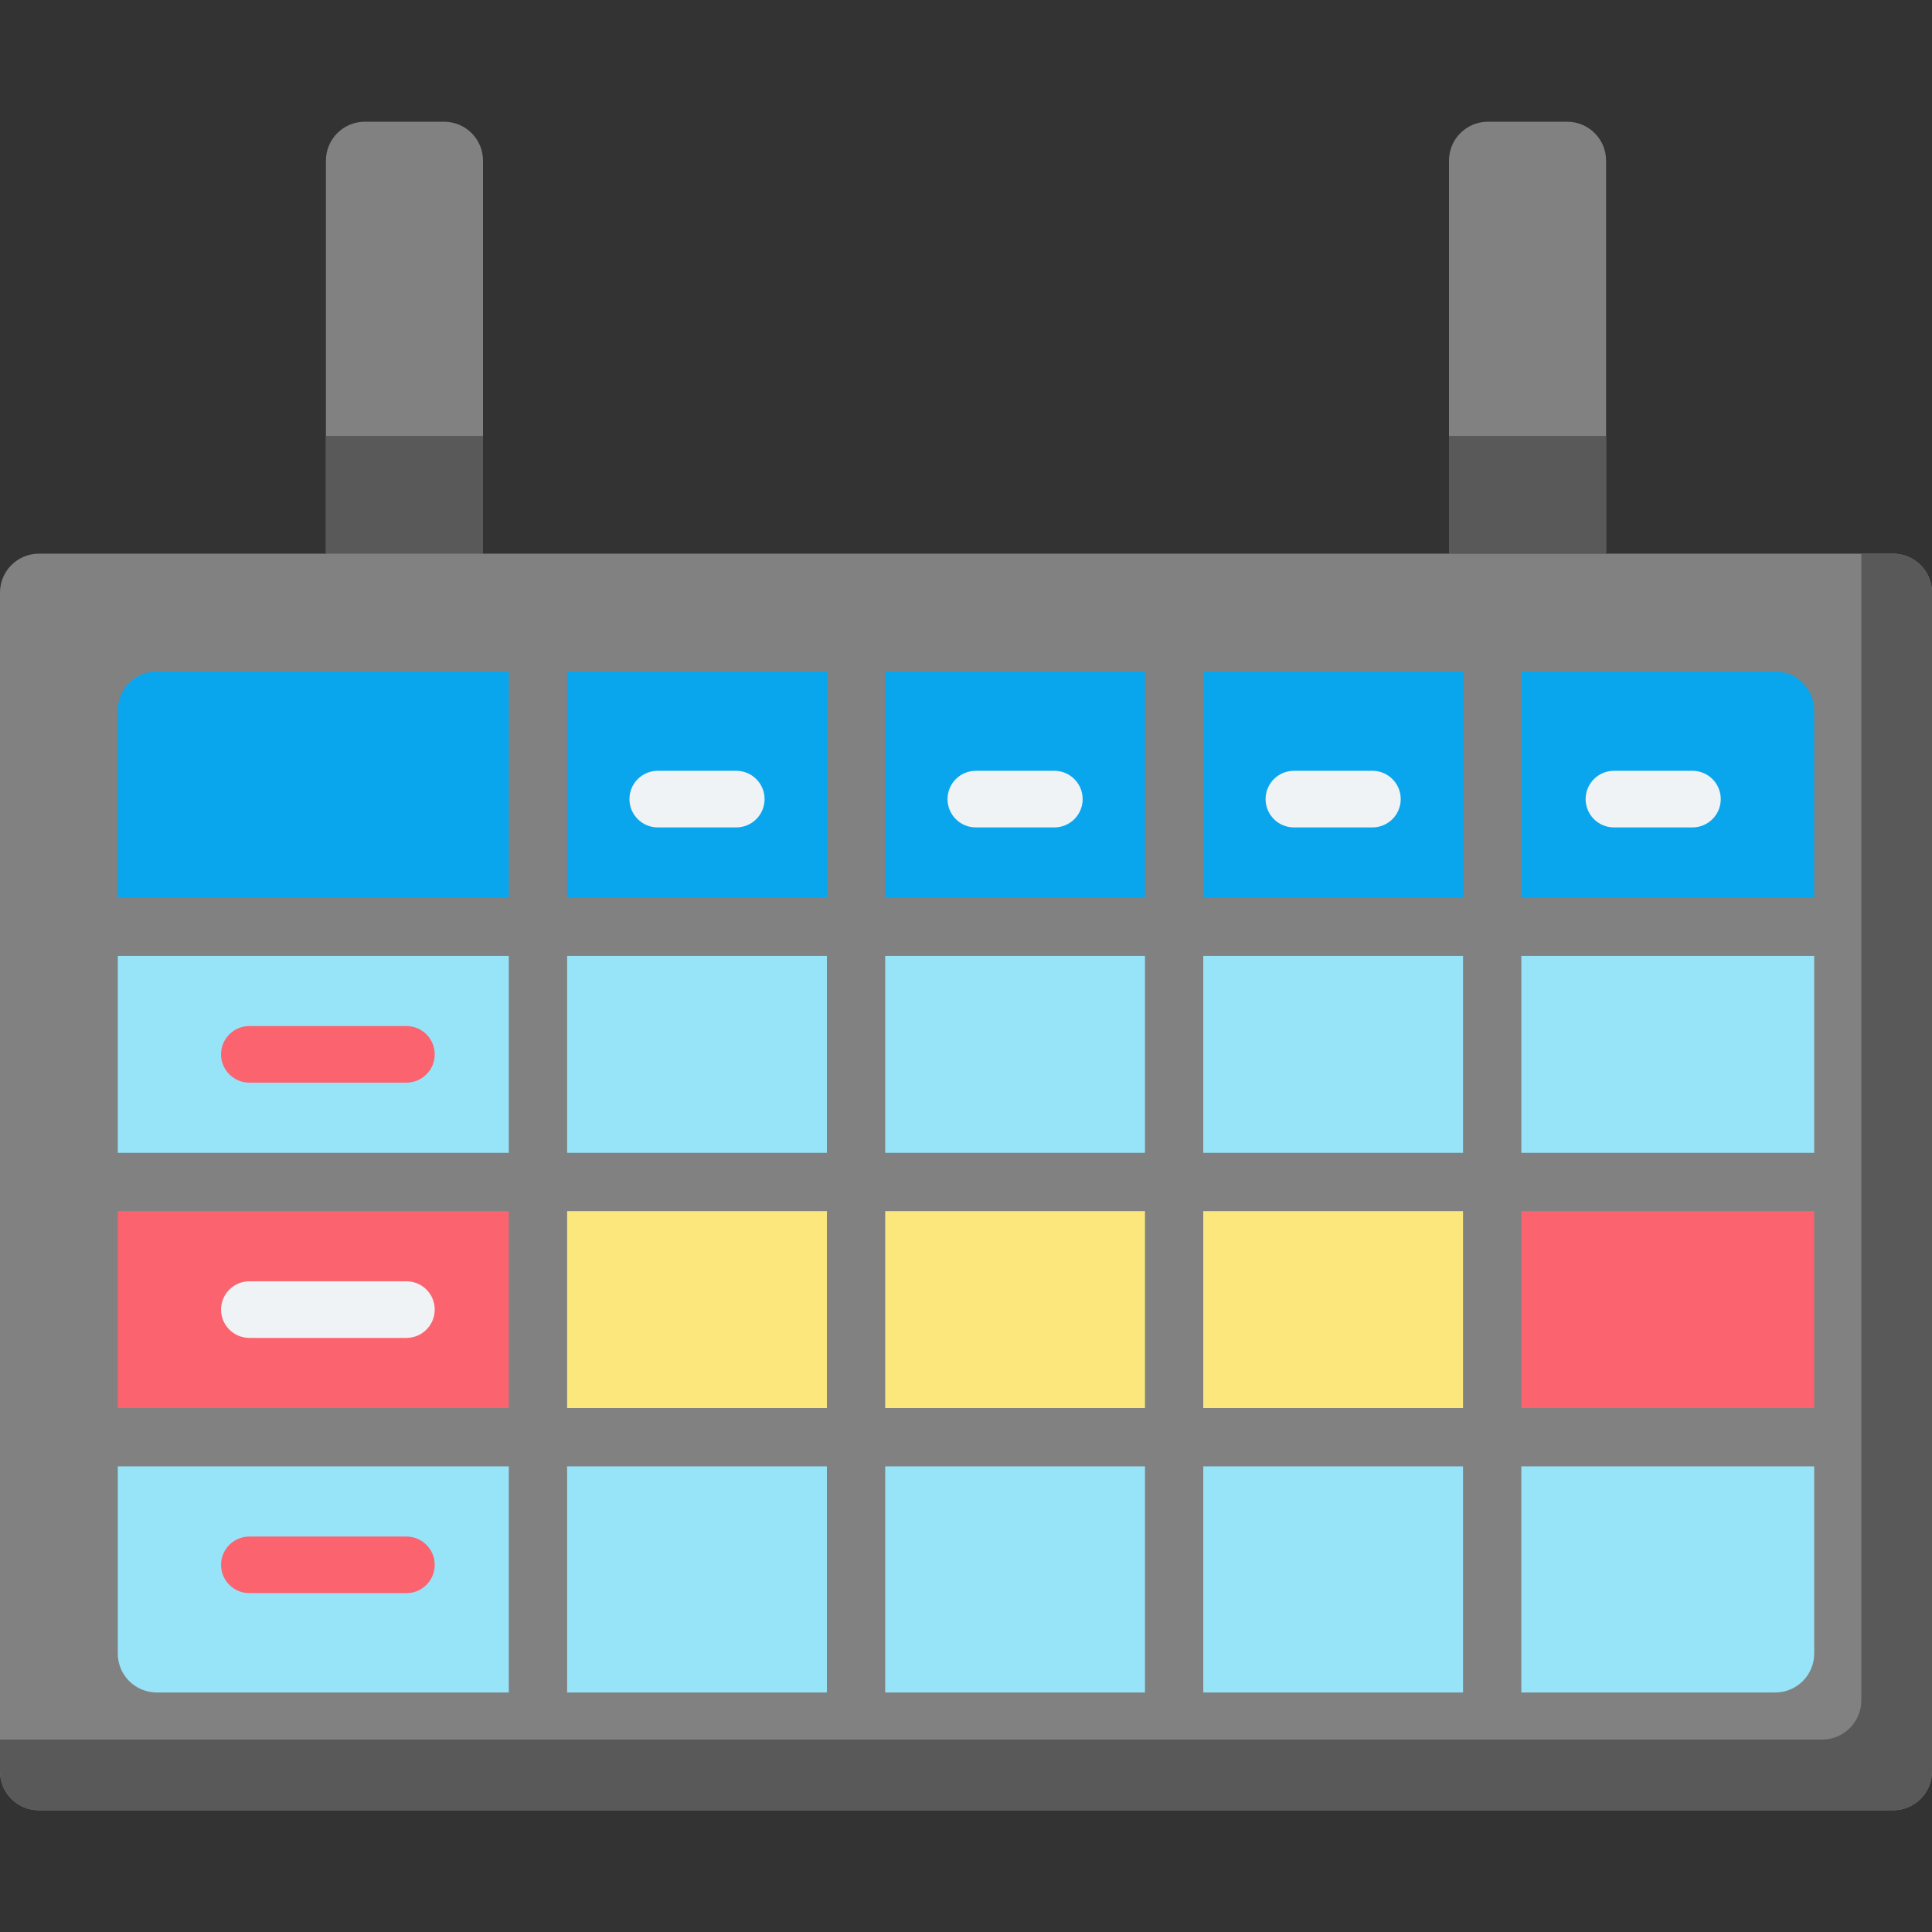 <svg id="Capa_1" enable-background="new 0 0 512 512" height="512" viewBox="0 0 512 512" width="512" xmlns="http://www.w3.org/2000/svg"><rect x="0" y="0" width="512" height="512" fill="#333333" stroke="none"/><g><path d="m128 146.732v-104.17c0-5.69-4.612-10.302-10.302-10.302h-21.022c-5.69 0-10.302 4.612-10.302 10.302v104.17z" fill="#818181"/><path d="m86.374 115.512h41.626v31.22h-41.626z" fill="#595959"/><path d="m0 157.034v312.404c0 5.69 4.612 10.302 10.302 10.302h491.396c5.69 0 10.302-4.612 10.302-10.302v-312.404c0-5.69-4.612-10.302-10.302-10.302h-491.396c-5.69 0-10.302 4.612-10.302 10.302z" fill="#818181"/><path d="m493.268 146.732v303.87c0 5.747-4.659 10.406-10.406 10.406h-482.862v8.43c0 5.69 4.612 10.302 10.302 10.302h491.396c5.69 0 10.302-4.612 10.302-10.302v-312.404c0-5.69-4.612-10.302-10.302-10.302z" fill="#595959"/><path d="m31.22 245.593v-57.34c0-5.69 4.612-10.302 10.302-10.302h428.957c5.69 0 10.302 4.612 10.302 10.302v57.34z" fill="#09a6ee"/><path d="m31.22 245.593h449.561v67.642h-449.561z" fill="#97e4f9"/><path d="m395.447 313.236h85.333v67.642h-85.333z" fill="#fb636f"/><path d="m384 146.732v-104.17c0-5.69 4.612-10.302 10.302-10.302h21.022c5.69 0 10.302 4.612 10.302 10.302v104.17z" fill="#818181"/><path d="m384 115.512h41.626v31.22h-41.626z" fill="#595959"/><path d="m31.22 313.236h111.35v67.642h-111.35z" fill="#fb636f"/><path d="m142.569 313.236h252.878v67.642h-252.878z" fill="#fbe77b"/><path d="m31.22 438.218v-57.34h449.56v57.34c0 5.69-4.612 10.302-10.302 10.302h-428.957c-5.689 0-10.301-4.612-10.301-10.302z" fill="#97e4f9"/><g><path d="m107.708 286.914h-41.626c-4.142 0-7.5-3.358-7.5-7.5s3.358-7.5 7.5-7.5h41.626c4.142 0 7.5 3.358 7.5 7.5s-3.358 7.5-7.5 7.5z" fill="#fb636f"/></g><g><path d="m195.122 219.272h-20.813c-4.142 0-7.5-3.358-7.5-7.5s3.358-7.5 7.5-7.5h20.813c4.142 0 7.5 3.358 7.5 7.5s-3.358 7.5-7.5 7.5z" fill="#eff3f5"/></g><g><path d="m279.415 219.272h-20.813c-4.142 0-7.5-3.358-7.5-7.5s3.358-7.5 7.5-7.5h20.813c4.143 0 7.5 3.358 7.5 7.5s-3.357 7.5-7.5 7.5z" fill="#eff3f5"/></g><g><path d="m363.707 219.272h-20.813c-4.143 0-7.5-3.358-7.5-7.5s3.357-7.5 7.5-7.5h20.813c4.143 0 7.5 3.358 7.5 7.5s-3.357 7.5-7.5 7.5z" fill="#eff3f5"/></g><g><path d="m448.521 219.272h-20.813c-4.143 0-7.5-3.358-7.5-7.5s3.357-7.5 7.5-7.5h20.813c4.143 0 7.5 3.358 7.5 7.5s-3.358 7.5-7.5 7.5z" fill="#eff3f5"/></g><g><path d="m107.708 354.557h-41.626c-4.142 0-7.5-3.358-7.5-7.5s3.358-7.5 7.5-7.5h41.626c4.142 0 7.5 3.358 7.5 7.5s-3.358 7.5-7.5 7.5z" fill="#eff3f5"/></g><g><path d="m107.708 422.199h-41.626c-4.142 0-7.5-3.358-7.5-7.5s3.358-7.5 7.5-7.5h41.626c4.142 0 7.5 3.358 7.5 7.5s-3.358 7.5-7.5 7.5z" fill="#fb636f"/></g><path d="m480.781 320.962c4.268 0 7.726-3.459 7.726-7.726s-3.459-7.726-7.726-7.726h-77.608v-52.19h77.608c4.268 0 7.726-3.459 7.726-7.726s-3.459-7.726-7.726-7.726h-77.608v-59.916c0-4.267-3.459-7.726-7.726-7.726s-7.726 3.459-7.726 7.726v59.916h-68.839v-59.916c0-4.267-3.459-7.726-7.726-7.726-4.268 0-7.726 3.459-7.726 7.726v59.916h-68.841v-59.916c0-4.267-3.459-7.726-7.726-7.726s-7.726 3.459-7.726 7.726v59.916h-68.84v-59.916c0-4.267-3.459-7.726-7.726-7.726s-7.726 3.459-7.726 7.726v59.916h-103.626c-4.267 0-7.726 3.459-7.726 7.726s3.459 7.726 7.726 7.726h103.623v52.19h-103.623c-4.267 0-7.726 3.459-7.726 7.726s3.459 7.726 7.726 7.726h103.623v52.19h-103.623c-4.267 0-7.726 3.459-7.726 7.726s3.459 7.726 7.726 7.726h103.623v59.915c0 4.267 3.459 7.726 7.726 7.726s7.726-3.459 7.726-7.726v-59.915h68.84v59.915c0 4.267 3.459 7.726 7.726 7.726s7.726-3.459 7.726-7.726v-59.915h68.841v59.915c0 4.267 3.459 7.726 7.726 7.726 4.268 0 7.726-3.459 7.726-7.726v-59.915h68.839v59.915c0 4.267 3.459 7.726 7.726 7.726s7.726-3.459 7.726-7.726v-59.915h77.608c4.268 0 7.726-3.459 7.726-7.726s-3.459-7.726-7.726-7.726h-77.608v-52.19zm-93.061-67.642v52.19h-68.839v-52.19zm-84.291 0v52.19h-68.841v-52.19zm-153.134 0h68.84v52.19h-68.84zm0 119.832v-52.19h68.84v52.19zm84.293 0v-52.19h68.841v52.19zm153.132 0h-68.839v-52.19h68.839z" fill="#818181"/></g></svg>
